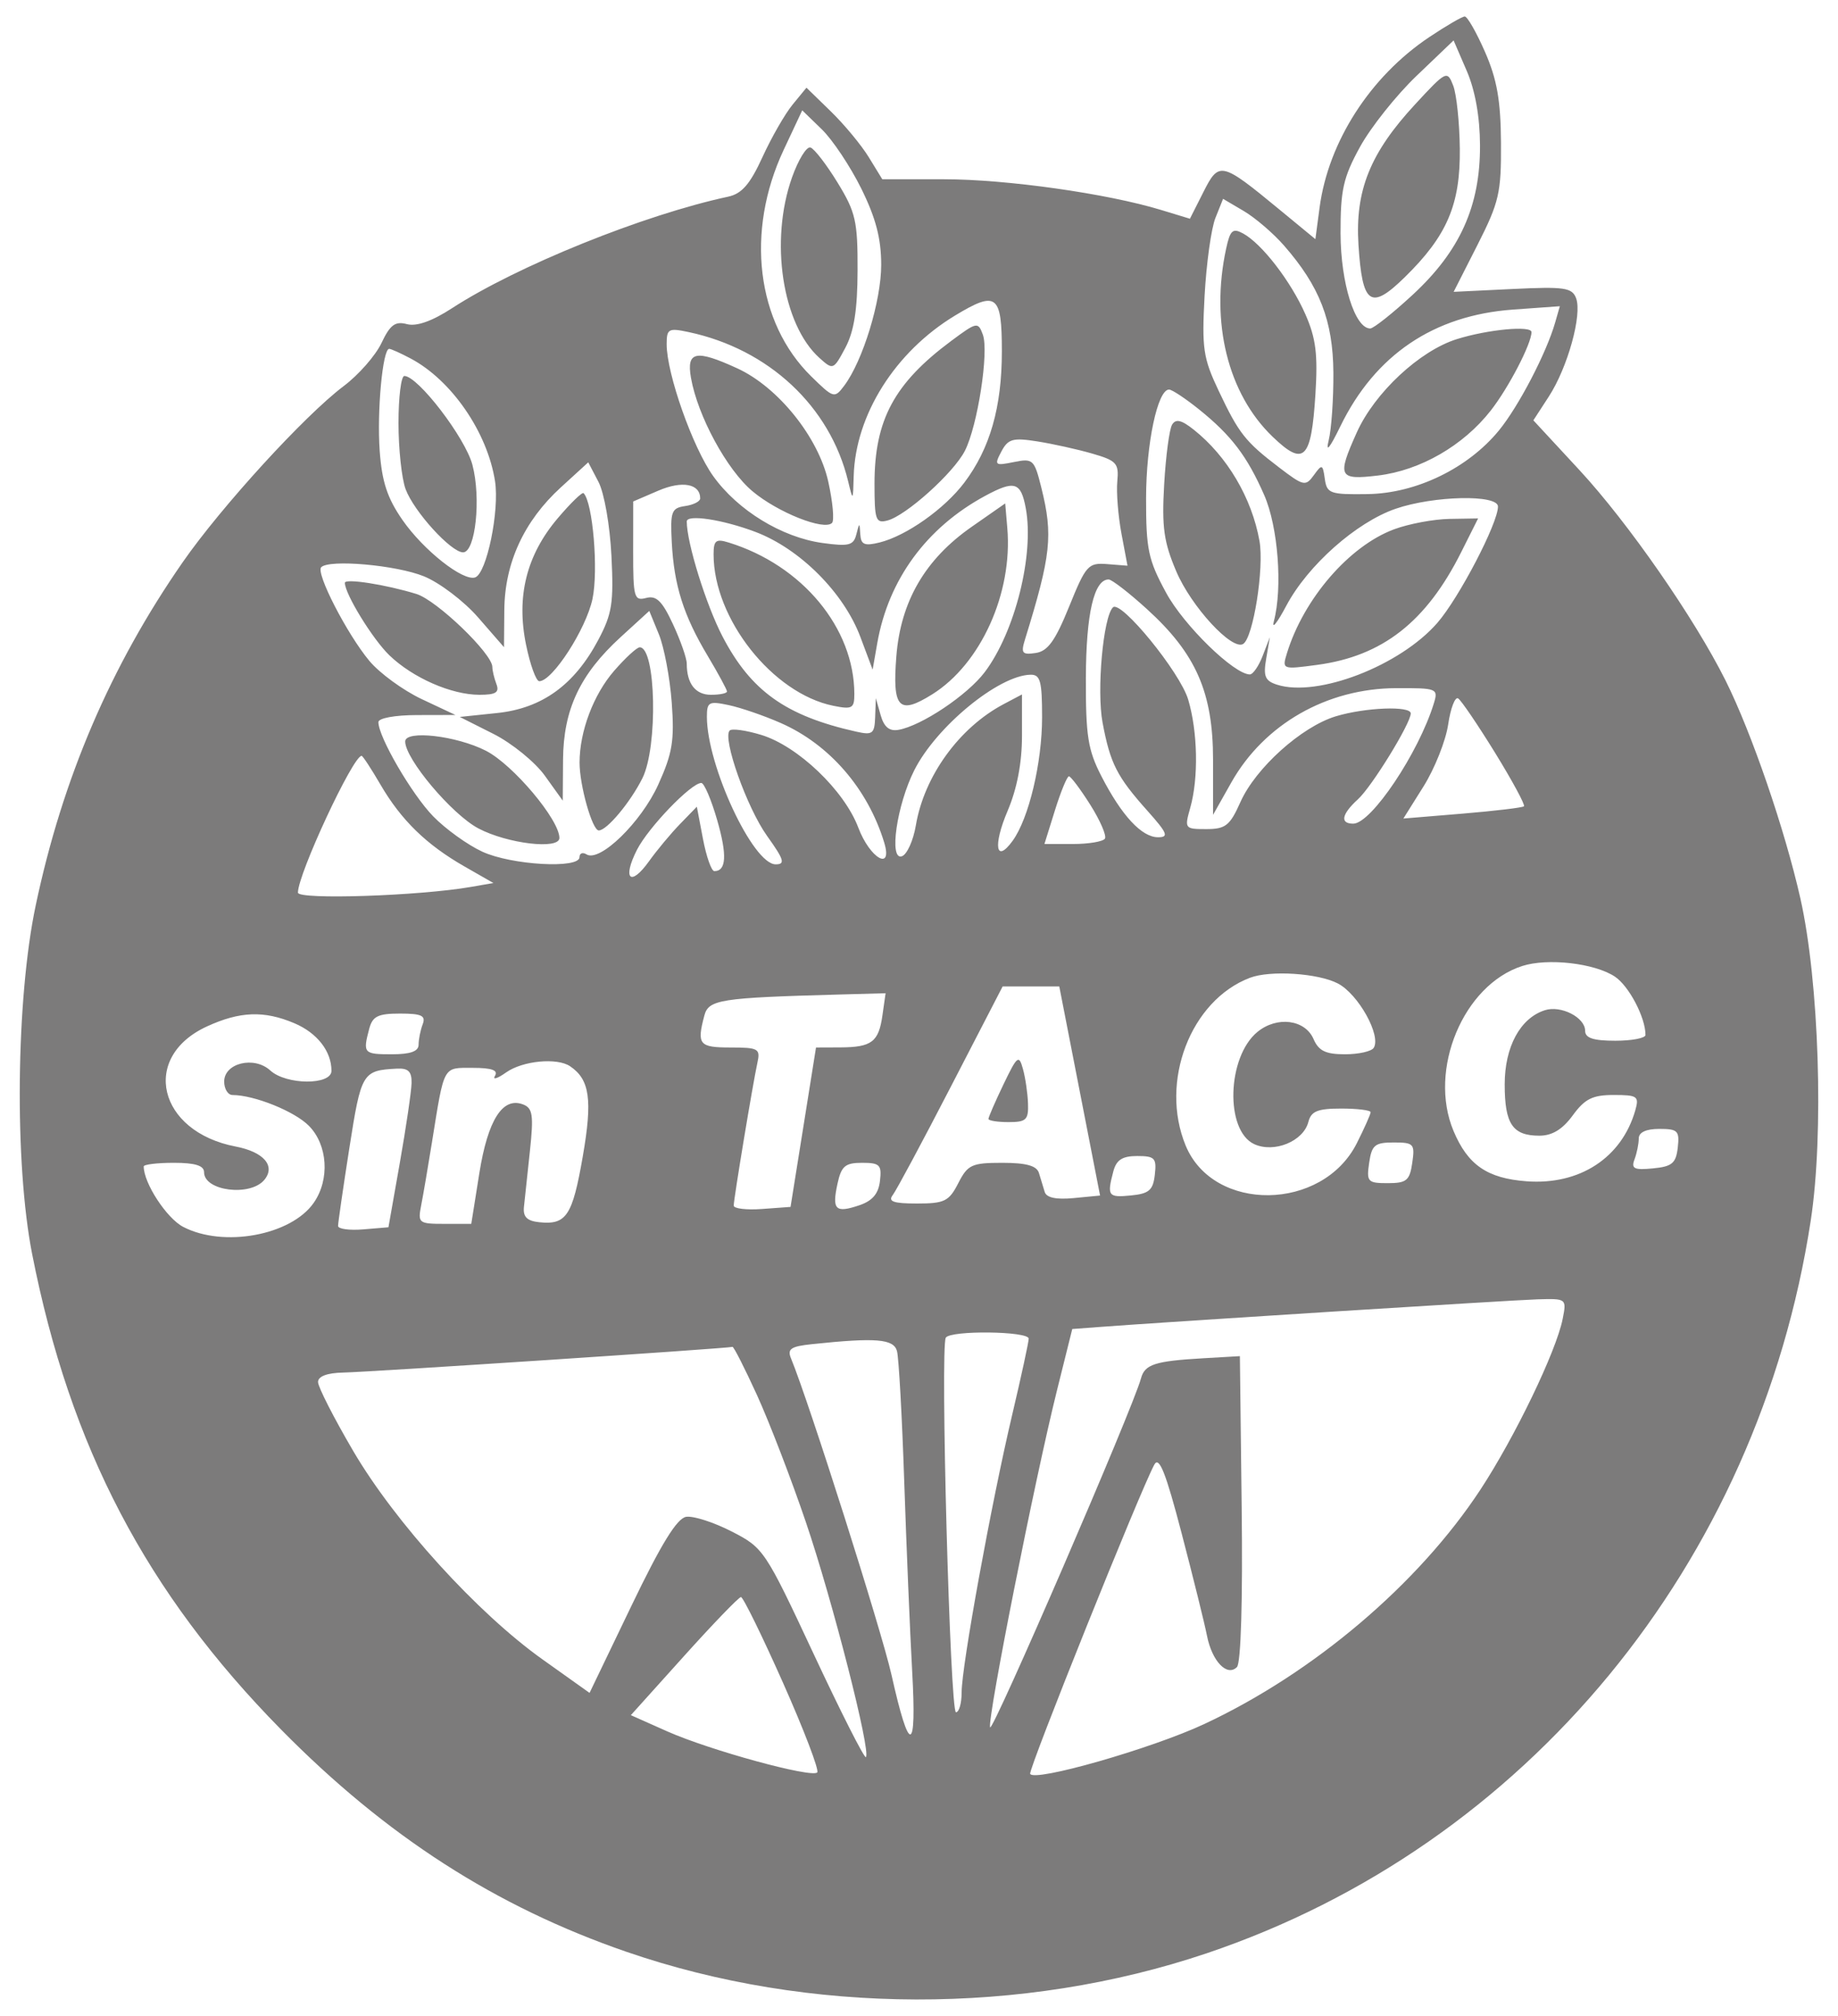 <svg width="62" height="68" viewBox="0 0 62 68" fill="none" xmlns="http://www.w3.org/2000/svg">
<path fill-rule="evenodd" clip-rule="evenodd" d="M48.206 1.256C46.218 2.588 44.809 4.78 44.513 7L44.371 8.067L43.157 7.067C41.196 5.451 41.12 5.433 40.593 6.479L40.139 7.378L39.166 7.082C37.345 6.527 33.948 6.047 31.852 6.047H29.762L29.306 5.303C29.055 4.894 28.48 4.199 28.027 3.759L27.204 2.958L26.735 3.53C26.477 3.845 26.02 4.642 25.718 5.303C25.301 6.214 25.023 6.535 24.563 6.634C21.715 7.245 17.445 8.97 15.249 10.395C14.571 10.836 14.051 11.019 13.726 10.933C13.33 10.828 13.159 10.955 12.868 11.571C12.668 11.993 12.094 12.648 11.591 13.025C10.277 14.014 7.461 17.095 6.161 18.967C3.731 22.467 2.109 26.253 1.205 30.538C0.538 33.697 0.482 39.239 1.085 42.304C2.366 48.813 4.939 53.726 9.482 58.34C13.022 61.934 16.722 64.315 21.131 65.836C27.297 67.963 34.49 67.981 40.702 65.887C51.482 62.253 59.306 52.762 61.081 41.168C61.529 38.245 61.362 33.1 60.73 30.3C60.205 27.976 59.088 24.721 58.211 22.962C57.161 20.857 54.923 17.633 53.275 15.853L51.724 14.178L52.247 13.373C52.882 12.394 53.376 10.613 53.165 10.058C53.03 9.701 52.771 9.664 51.023 9.748L49.035 9.844L49.84 8.259C50.571 6.816 50.642 6.507 50.632 4.816C50.622 3.389 50.498 2.68 50.095 1.757C49.806 1.096 49.498 0.556 49.41 0.556C49.323 0.556 48.781 0.871 48.206 1.256ZM49.924 4.903C49.933 6.948 49.248 8.468 47.656 9.941C46.978 10.568 46.332 11.08 46.221 11.08C45.704 11.08 45.225 9.546 45.22 7.877C45.217 6.405 45.309 5.99 45.875 4.957C46.238 4.296 47.096 3.216 47.784 2.558L49.033 1.363L49.476 2.389C49.762 3.053 49.92 3.94 49.924 4.903ZM47.733 3.522C46.219 5.159 45.709 6.423 45.824 8.251C45.952 10.281 46.233 10.48 47.384 9.353C48.812 7.955 49.263 6.904 49.243 5.017C49.233 4.136 49.133 3.177 49.019 2.885C48.818 2.368 48.785 2.384 47.733 3.522ZM29.053 6.361C29.544 7.356 29.725 8.047 29.725 8.935C29.725 10.15 29.104 12.178 28.476 13.012C28.15 13.445 28.119 13.435 27.365 12.696C25.515 10.883 25.142 7.812 26.435 5.056L27.061 3.722L27.721 4.362C28.084 4.714 28.683 5.613 29.053 6.361ZM26.716 5.986C25.958 8.126 26.387 10.945 27.641 12.073C28.101 12.487 28.116 12.481 28.516 11.73C28.809 11.178 28.924 10.453 28.928 9.119C28.933 7.46 28.864 7.158 28.255 6.163C27.882 5.553 27.47 5.018 27.34 4.975C27.209 4.931 26.929 5.386 26.716 5.986ZM43.314 8.284C44.516 9.66 44.965 10.816 44.978 12.568C44.984 13.448 44.913 14.478 44.819 14.856C44.71 15.293 44.853 15.121 45.213 14.38C46.385 11.973 48.36 10.637 51.032 10.443L52.617 10.329L52.46 10.876C52.165 11.907 51.225 13.711 50.562 14.52C49.517 15.796 47.769 16.643 46.135 16.666C44.864 16.685 44.758 16.647 44.689 16.153C44.619 15.655 44.594 15.646 44.319 16.028C44.041 16.413 43.972 16.398 43.15 15.77C42.002 14.894 41.792 14.627 41.105 13.175C40.585 12.075 40.538 11.751 40.634 9.971C40.694 8.883 40.858 7.702 41 7.349L41.257 6.707L41.958 7.12C42.344 7.348 42.954 7.871 43.314 8.284ZM41.361 8.384C40.822 10.867 41.416 13.277 42.926 14.729C43.987 15.75 44.232 15.508 44.372 13.304C44.457 11.954 44.39 11.412 44.035 10.604C43.545 9.489 42.565 8.218 41.93 7.874C41.583 7.686 41.495 7.764 41.361 8.384ZM33.795 11.852C33.795 13.733 33.396 15.129 32.529 16.279C31.861 17.165 30.569 18.077 29.668 18.299C29.163 18.423 29.041 18.372 29.02 18.026C28.995 17.615 28.99 17.616 28.885 18.03C28.792 18.398 28.631 18.438 27.742 18.315C26.372 18.125 24.886 17.215 24.059 16.061C23.366 15.093 22.488 12.606 22.488 11.61C22.488 11.092 22.55 11.057 23.223 11.2C25.928 11.773 27.998 13.706 28.608 16.228C28.773 16.91 28.774 16.909 28.797 16.066C28.853 13.995 30.194 11.868 32.212 10.646C33.618 9.795 33.795 9.93 33.795 11.852ZM32.09 11.497C30.164 12.928 29.499 14.165 29.499 16.314C29.499 17.545 29.54 17.662 29.937 17.557C30.567 17.39 32.169 15.949 32.548 15.206C32.977 14.366 33.364 11.864 33.154 11.289C32.993 10.849 32.953 10.856 32.09 11.497ZM49.146 11.438C47.89 11.829 46.369 13.248 45.767 14.588C45.095 16.084 45.152 16.199 46.483 16.04C47.908 15.869 49.36 15.033 50.286 13.849C50.889 13.079 51.661 11.593 51.661 11.202C51.661 10.974 50.194 11.111 49.146 11.438ZM13.849 12.091C15.232 12.823 16.439 14.577 16.698 16.228C16.854 17.227 16.416 19.348 16.027 19.477C15.617 19.612 14.285 18.56 13.578 17.542C13.064 16.802 12.883 16.251 12.808 15.207C12.712 13.871 12.908 11.767 13.128 11.767C13.189 11.767 13.513 11.913 13.849 12.091ZM23.307 12.739C23.531 14.025 24.519 15.849 25.386 16.573C26.238 17.287 27.801 17.908 28.066 17.639C28.148 17.557 28.091 16.931 27.94 16.248C27.609 14.752 26.25 13.059 24.871 12.425C23.473 11.783 23.152 11.847 23.307 12.739ZM13.442 14.269C13.442 15.141 13.55 16.145 13.682 16.5C13.963 17.255 15.216 18.631 15.621 18.631C16.039 18.631 16.234 16.799 15.935 15.677C15.692 14.762 14.097 12.682 13.639 12.682C13.531 12.682 13.442 13.396 13.442 14.269ZM40.448 13.811C41.534 14.684 42.073 15.393 42.646 16.703C43.113 17.771 43.269 19.822 42.971 20.953C42.892 21.249 43.081 21.015 43.39 20.432C44.114 19.069 45.749 17.619 47.078 17.161C48.358 16.72 50.53 16.672 50.53 17.087C50.53 17.648 49.218 20.165 48.488 21.007C47.229 22.457 44.441 23.533 43.076 23.095C42.672 22.965 42.609 22.814 42.712 22.215L42.836 21.491L42.594 22.12C42.461 22.466 42.266 22.749 42.161 22.749C41.629 22.749 39.934 21.098 39.336 19.995C38.731 18.881 38.658 18.534 38.66 16.8C38.663 14.958 39.048 13.14 39.435 13.14C39.533 13.14 39.989 13.442 40.448 13.811ZM39.538 14.323C39.445 14.475 39.325 15.382 39.27 16.339C39.187 17.782 39.257 18.282 39.678 19.272C40.183 20.461 41.56 21.955 41.935 21.721C42.276 21.507 42.648 19.157 42.485 18.245C42.225 16.794 41.397 15.392 40.27 14.495C39.854 14.164 39.663 14.119 39.538 14.323ZM36.848 15.301C37.666 15.538 37.747 15.627 37.689 16.239C37.654 16.61 37.717 17.402 37.829 17.998L38.033 19.082L37.35 19.028C36.708 18.977 36.631 19.063 36.064 20.461C35.595 21.618 35.344 21.966 34.936 22.026C34.478 22.093 34.432 22.034 34.576 21.568C35.455 18.726 35.527 18.057 35.128 16.455C34.889 15.496 34.846 15.455 34.198 15.586C33.558 15.716 33.533 15.695 33.778 15.231C34.004 14.804 34.164 14.758 34.991 14.889C35.515 14.972 36.351 15.157 36.848 15.301ZM20.625 18.745C20.705 20.341 20.648 20.705 20.18 21.587C19.375 23.104 18.284 23.893 16.77 24.051L15.509 24.183L16.645 24.755C17.269 25.07 18.051 25.706 18.381 26.168L18.983 27.007L18.993 25.622C19.005 23.933 19.565 22.743 20.935 21.491L21.902 20.607L22.224 21.392C22.402 21.824 22.597 22.86 22.659 23.695C22.754 24.981 22.684 25.405 22.205 26.465C21.629 27.738 20.23 29.098 19.784 28.819C19.654 28.738 19.548 28.78 19.548 28.913C19.548 29.312 17.253 29.182 16.269 28.728C15.771 28.498 15.024 27.96 14.609 27.532C13.887 26.787 12.764 24.856 12.764 24.358C12.764 24.224 13.321 24.121 14.064 24.12L15.364 24.117L14.224 23.581C13.597 23.285 12.803 22.705 12.459 22.292C11.702 21.382 10.645 19.326 10.835 19.133C11.105 18.86 13.36 19.059 14.299 19.439C14.827 19.653 15.651 20.278 16.13 20.829L17.001 21.83L17.012 20.57C17.026 18.987 17.678 17.573 18.917 16.441L19.843 15.595L20.188 16.255C20.382 16.625 20.574 17.72 20.625 18.745ZM23.619 16.813C23.619 16.914 23.39 17.03 23.11 17.07C22.65 17.137 22.607 17.254 22.66 18.288C22.736 19.746 23.055 20.756 23.872 22.123C24.23 22.723 24.523 23.264 24.523 23.325C24.523 23.386 24.28 23.436 23.982 23.436C23.458 23.436 23.166 23.06 23.166 22.385C23.166 22.205 22.957 21.607 22.701 21.056C22.336 20.27 22.14 20.079 21.796 20.17C21.391 20.277 21.357 20.157 21.358 18.6L21.36 16.915L22.206 16.551C23.013 16.204 23.619 16.316 23.619 16.813ZM34.602 17.145C34.892 18.708 34.238 21.318 33.218 22.671C32.633 23.447 31.08 24.485 30.305 24.619C29.999 24.672 29.819 24.522 29.706 24.122L29.544 23.55L29.521 24.184C29.501 24.753 29.435 24.803 28.877 24.678C26.507 24.147 25.331 23.309 24.372 21.469C23.818 20.406 23.166 18.309 23.166 17.59C23.166 17.34 24.38 17.525 25.483 17.942C26.981 18.509 28.461 19.99 29.021 21.482L29.436 22.588L29.592 21.696C29.968 19.549 31.253 17.796 33.23 16.727C34.225 16.19 34.437 16.255 34.602 17.145ZM18.807 17.489C17.759 18.728 17.411 20.122 17.745 21.748C17.883 22.424 18.084 22.978 18.191 22.978C18.634 22.978 19.769 21.222 19.986 20.202C20.19 19.237 19.998 16.951 19.686 16.635C19.64 16.588 19.244 16.973 18.807 17.489ZM32.778 17.769C31.208 18.864 30.384 20.279 30.236 22.134C30.097 23.893 30.317 24.126 31.447 23.42C33.085 22.395 34.165 20.005 33.979 17.815L33.908 16.981L32.778 17.769ZM47.028 17.853C45.515 18.413 43.974 20.196 43.41 22.039C43.244 22.581 43.254 22.585 44.432 22.427C46.636 22.131 48.112 20.975 49.291 18.622L49.86 17.487L48.895 17.503C48.364 17.512 47.524 17.669 47.028 17.853ZM24.071 18.701C24.071 20.873 26.065 23.393 28.111 23.807C28.747 23.936 28.82 23.894 28.819 23.407C28.814 21.18 27.059 19.066 24.58 18.3C24.149 18.166 24.071 18.228 24.071 18.701ZM11.633 19.659C11.633 20.035 12.575 21.567 13.139 22.108C13.93 22.867 15.228 23.436 16.173 23.436C16.727 23.436 16.852 23.357 16.745 23.074C16.67 22.875 16.608 22.615 16.608 22.497C16.608 22.049 14.732 20.246 14.046 20.035C13.019 19.718 11.633 19.502 11.633 19.659ZM38.692 20.548C40.346 22.052 40.919 23.36 40.919 25.632V27.486L41.537 26.39C42.646 24.427 44.757 23.22 47.097 23.212C48.475 23.207 48.52 23.225 48.368 23.722C47.857 25.392 46.255 27.783 45.648 27.783C45.192 27.783 45.254 27.465 45.807 26.96C46.275 26.535 47.584 24.406 47.588 24.065C47.592 23.802 46.053 23.861 45.059 24.162C43.903 24.513 42.355 25.905 41.842 27.055C41.488 27.85 41.341 27.966 40.691 27.966C39.963 27.966 39.951 27.95 40.15 27.247C40.433 26.246 40.404 24.689 40.081 23.599C39.808 22.676 37.807 20.224 37.542 20.487C37.212 20.814 36.989 23.291 37.192 24.374C37.451 25.754 37.674 26.194 38.703 27.346C39.382 28.107 39.436 28.241 39.063 28.241C38.512 28.241 37.837 27.512 37.152 26.181C36.698 25.298 36.623 24.826 36.629 22.864C36.636 20.702 36.903 19.546 37.397 19.546C37.504 19.546 38.087 19.997 38.692 20.548ZM20.715 22.629C20.018 23.431 19.55 24.674 19.55 25.724C19.55 26.496 19.979 28.012 20.198 28.012C20.471 28.012 21.265 27.061 21.67 26.25C22.198 25.194 22.129 21.834 21.58 21.834C21.483 21.834 21.094 22.192 20.715 22.629ZM35.152 24.195C35.152 25.726 34.705 27.605 34.16 28.359C33.591 29.146 33.488 28.529 33.991 27.347C34.308 26.6 34.474 25.733 34.474 24.817V23.424L33.852 23.753C32.356 24.546 31.174 26.178 30.894 27.84C30.807 28.355 30.595 28.824 30.422 28.883C29.978 29.032 30.251 27.152 30.842 25.979C31.583 24.51 33.68 22.785 34.757 22.759C35.093 22.751 35.152 22.967 35.152 24.195ZM50.434 25.395C51.016 26.341 51.454 27.151 51.407 27.197C51.36 27.242 50.426 27.354 49.33 27.445L47.339 27.61L48.021 26.523C48.395 25.925 48.769 24.986 48.85 24.438C48.931 23.889 49.083 23.493 49.186 23.558C49.29 23.623 49.851 24.45 50.434 25.395ZM26.332 24.386C27.974 25.105 29.27 26.601 29.824 28.412C30.127 29.405 29.346 28.96 28.952 27.915C28.477 26.658 26.91 25.162 25.675 24.788C25.164 24.633 24.687 24.567 24.614 24.641C24.361 24.897 25.194 27.246 25.876 28.198C26.45 29 26.497 29.156 26.164 29.155C25.398 29.155 23.845 25.821 23.845 24.177C23.845 23.678 23.912 23.642 24.58 23.784C24.984 23.869 25.773 24.14 26.332 24.386ZM13.668 25.011C13.668 25.601 15.24 27.467 16.135 27.942C17.111 28.459 18.87 28.668 18.87 28.266C18.87 27.649 17.302 25.788 16.39 25.323C15.395 24.815 13.668 24.617 13.668 25.011ZM12.835 26.467C13.532 27.663 14.383 28.492 15.665 29.225L16.643 29.785L15.891 29.916C14.142 30.221 10.05 30.356 10.05 30.109C10.05 29.482 11.906 25.495 12.198 25.495C12.237 25.495 12.523 25.932 12.835 26.467ZM36.777 27.145C37.11 27.673 37.333 28.187 37.272 28.287C37.211 28.387 36.727 28.469 36.196 28.469H35.231L35.587 27.328C35.783 26.701 35.995 26.187 36.057 26.186C36.119 26.185 36.443 26.617 36.777 27.145ZM24.193 27.666C24.532 28.845 24.501 29.384 24.096 29.384C23.999 29.384 23.827 28.896 23.713 28.298L23.506 27.211L22.94 27.794C22.629 28.114 22.158 28.68 21.892 29.052C21.267 29.927 20.983 29.653 21.488 28.662C21.873 27.908 23.315 26.41 23.657 26.41C23.753 26.41 23.994 26.975 24.193 27.666ZM54.473 32.942C54.948 33.257 55.506 34.319 55.506 34.91C55.506 35.017 55.048 35.105 54.488 35.105C53.745 35.105 53.47 35.014 53.47 34.769C53.47 34.318 52.653 33.901 52.111 34.076C51.281 34.342 50.757 35.31 50.757 36.577C50.757 37.914 51.023 38.308 51.926 38.308C52.359 38.308 52.706 38.097 53.054 37.621C53.461 37.064 53.72 36.935 54.433 36.935C55.235 36.935 55.297 36.979 55.163 37.45C54.705 39.053 53.286 39.98 51.495 39.846C50.167 39.747 49.51 39.294 49.029 38.144C48.168 36.085 49.363 33.221 51.349 32.584C52.209 32.308 53.79 32.489 54.473 32.942ZM45.132 33.175C45.819 33.534 46.595 34.927 46.34 35.343C46.267 35.464 45.83 35.562 45.369 35.562C44.718 35.562 44.482 35.448 44.308 35.047C44.022 34.388 43.076 34.267 42.417 34.807C41.389 35.65 41.317 38.136 42.308 38.593C42.979 38.902 43.965 38.498 44.134 37.845C44.228 37.481 44.445 37.393 45.242 37.393C45.787 37.393 46.234 37.448 46.234 37.516C46.234 37.584 46.024 38.056 45.767 38.565C44.609 40.862 40.933 40.91 39.995 38.641C39.108 36.49 40.16 33.743 42.163 32.982C42.848 32.721 44.466 32.826 45.132 33.175ZM36.42 36.8L37.108 40.327L36.217 40.413C35.627 40.469 35.298 40.4 35.24 40.204C35.192 40.042 35.105 39.755 35.046 39.566C34.971 39.321 34.617 39.223 33.808 39.223C32.779 39.223 32.644 39.285 32.325 39.909C32.013 40.521 31.861 40.596 30.935 40.596C30.137 40.596 29.946 40.529 30.115 40.31C30.235 40.153 31.119 38.505 32.077 36.649L33.821 33.274H34.776H35.732L36.42 36.8ZM29.767 34.247C29.64 35.147 29.405 35.325 28.343 35.33L27.526 35.333L27.097 38.022L26.667 40.71L25.708 40.78C25.181 40.819 24.75 40.768 24.75 40.666C24.751 40.433 25.397 36.538 25.549 35.848C25.654 35.373 25.584 35.333 24.641 35.333C23.582 35.333 23.5 35.233 23.759 34.257C23.902 33.717 24.282 33.657 28.272 33.547L29.873 33.503L29.767 34.247ZM9.926 34.513C10.697 34.839 11.181 35.458 11.181 36.119C11.181 36.61 9.655 36.601 9.116 36.107C8.575 35.612 7.562 35.856 7.562 36.482C7.562 36.731 7.689 36.936 7.845 36.936C8.583 36.94 9.935 37.485 10.418 37.973C11.056 38.618 11.131 39.782 10.585 40.569C9.823 41.671 7.535 42.092 6.176 41.382C5.619 41.09 4.848 39.908 4.848 39.345C4.848 39.278 5.306 39.223 5.866 39.223C6.585 39.223 6.884 39.317 6.884 39.542C6.884 40.176 8.447 40.371 8.919 39.795C9.303 39.326 8.896 38.855 7.95 38.674C5.33 38.173 4.728 35.658 6.98 34.623C8.092 34.112 8.905 34.082 9.926 34.513ZM14.258 34.551C14.182 34.75 14.12 35.059 14.12 35.238C14.12 35.464 13.846 35.562 13.216 35.562C12.266 35.562 12.236 35.528 12.454 34.704C12.566 34.279 12.748 34.189 13.493 34.189C14.222 34.189 14.369 34.258 14.258 34.551ZM33.85 36.577C33.571 37.158 33.343 37.682 33.343 37.742C33.343 37.801 33.648 37.85 34.022 37.85C34.616 37.85 34.697 37.773 34.677 37.221C34.665 36.875 34.588 36.351 34.506 36.056C34.37 35.566 34.315 35.609 33.85 36.577ZM19.231 35.966C19.895 36.414 19.991 37.097 19.658 39.01C19.31 41.012 19.105 41.323 18.191 41.227C17.776 41.184 17.639 41.046 17.674 40.71C17.701 40.459 17.791 39.611 17.875 38.827C18.004 37.616 17.97 37.38 17.648 37.255C16.957 36.987 16.457 37.771 16.169 39.574L15.897 41.282H14.991C14.123 41.282 14.09 41.255 14.208 40.653C14.276 40.307 14.439 39.355 14.57 38.537C14.994 35.901 14.928 36.02 15.947 36.02C16.589 36.02 16.812 36.1 16.697 36.288C16.607 36.436 16.776 36.384 17.073 36.174C17.629 35.78 18.791 35.668 19.231 35.966ZM13.883 36.535C13.876 36.818 13.698 38.028 13.487 39.223L13.103 41.397L12.255 41.468C11.788 41.507 11.406 41.455 11.404 41.353C11.403 41.251 11.575 40.065 11.786 38.717C12.184 36.175 12.225 36.107 13.386 36.046C13.773 36.026 13.892 36.142 13.883 36.535ZM56.595 38.708C56.535 39.239 56.403 39.349 55.758 39.411C55.123 39.473 55.017 39.421 55.136 39.107C55.215 38.898 55.279 38.582 55.279 38.403C55.279 38.194 55.525 38.079 55.973 38.079C56.596 38.079 56.659 38.143 56.595 38.708ZM47.639 39.223C47.552 39.822 47.447 39.909 46.812 39.909C46.134 39.909 46.092 39.864 46.185 39.223C46.272 38.623 46.377 38.537 47.011 38.537C47.69 38.537 47.732 38.582 47.639 39.223ZM38.955 39.623C38.896 40.148 38.761 40.264 38.149 40.324C37.378 40.4 37.336 40.342 37.556 39.509C37.659 39.123 37.859 38.994 38.36 38.994C38.954 38.994 39.019 39.063 38.955 39.623ZM29.683 39.835C29.632 40.27 29.428 40.508 28.976 40.659C28.178 40.926 28.06 40.806 28.251 39.926C28.38 39.333 28.509 39.223 29.079 39.223C29.679 39.223 29.747 39.292 29.683 39.835ZM52.712 44.49C52.496 45.58 51.099 48.479 49.937 50.248C47.846 53.43 44.315 56.428 40.624 58.153C38.847 58.984 34.858 60.124 34.75 59.832C34.691 59.67 38.486 50.221 38.94 49.4C39.101 49.11 39.327 49.681 39.861 51.727C40.251 53.218 40.635 54.77 40.715 55.177C40.884 56.036 41.393 56.568 41.725 56.232C41.859 56.096 41.922 53.999 41.885 50.876L41.824 45.744L40.58 45.816C38.957 45.91 38.615 46.021 38.488 46.495C38.216 47.506 33.469 58.482 33.398 58.265C33.303 57.977 34.908 49.892 35.657 46.888L36.17 44.829L37.075 44.761C39.525 44.577 50.993 43.854 51.859 43.828C52.844 43.799 52.848 43.803 52.712 44.49ZM34.7 45.154C34.7 45.269 34.449 46.428 34.142 47.728C33.439 50.704 32.438 56.199 32.438 57.085C32.438 57.454 32.352 57.756 32.247 57.756C32.048 57.756 31.713 45.433 31.904 45.121C32.059 44.868 34.7 44.899 34.7 45.154ZM30.257 45.572C30.318 45.792 30.428 47.775 30.502 49.977C30.576 52.179 30.697 55.062 30.77 56.383C30.926 59.17 30.68 59.21 30.073 56.498C29.738 55.002 27.284 47.275 26.681 45.816C26.551 45.501 26.679 45.414 27.388 45.34C29.547 45.113 30.144 45.161 30.257 45.572ZM25.536 47.059C25.952 47.972 26.695 49.902 27.186 51.349C28.08 53.98 29.386 59.091 29.209 59.269C29.158 59.321 28.365 57.756 27.447 55.791C25.806 52.281 25.758 52.21 24.679 51.657C24.075 51.347 23.385 51.126 23.145 51.164C22.834 51.215 22.301 52.082 21.298 54.169L19.887 57.103L18.304 55.976C16.103 54.41 13.33 51.358 11.915 48.944C11.262 47.83 10.728 46.783 10.728 46.617C10.728 46.425 11.034 46.309 11.576 46.298C12.501 46.279 24.592 45.48 24.708 45.431C24.747 45.414 25.119 46.147 25.536 47.059ZM26.412 56.76C27.119 58.351 27.64 59.713 27.567 59.786C27.377 59.979 23.937 59.037 22.506 58.4L21.28 57.854L23.071 55.864C24.056 54.769 24.922 53.872 24.994 53.87C25.066 53.868 25.704 55.168 26.412 56.76Z" fill="#7C7B7B"/>
</svg>
